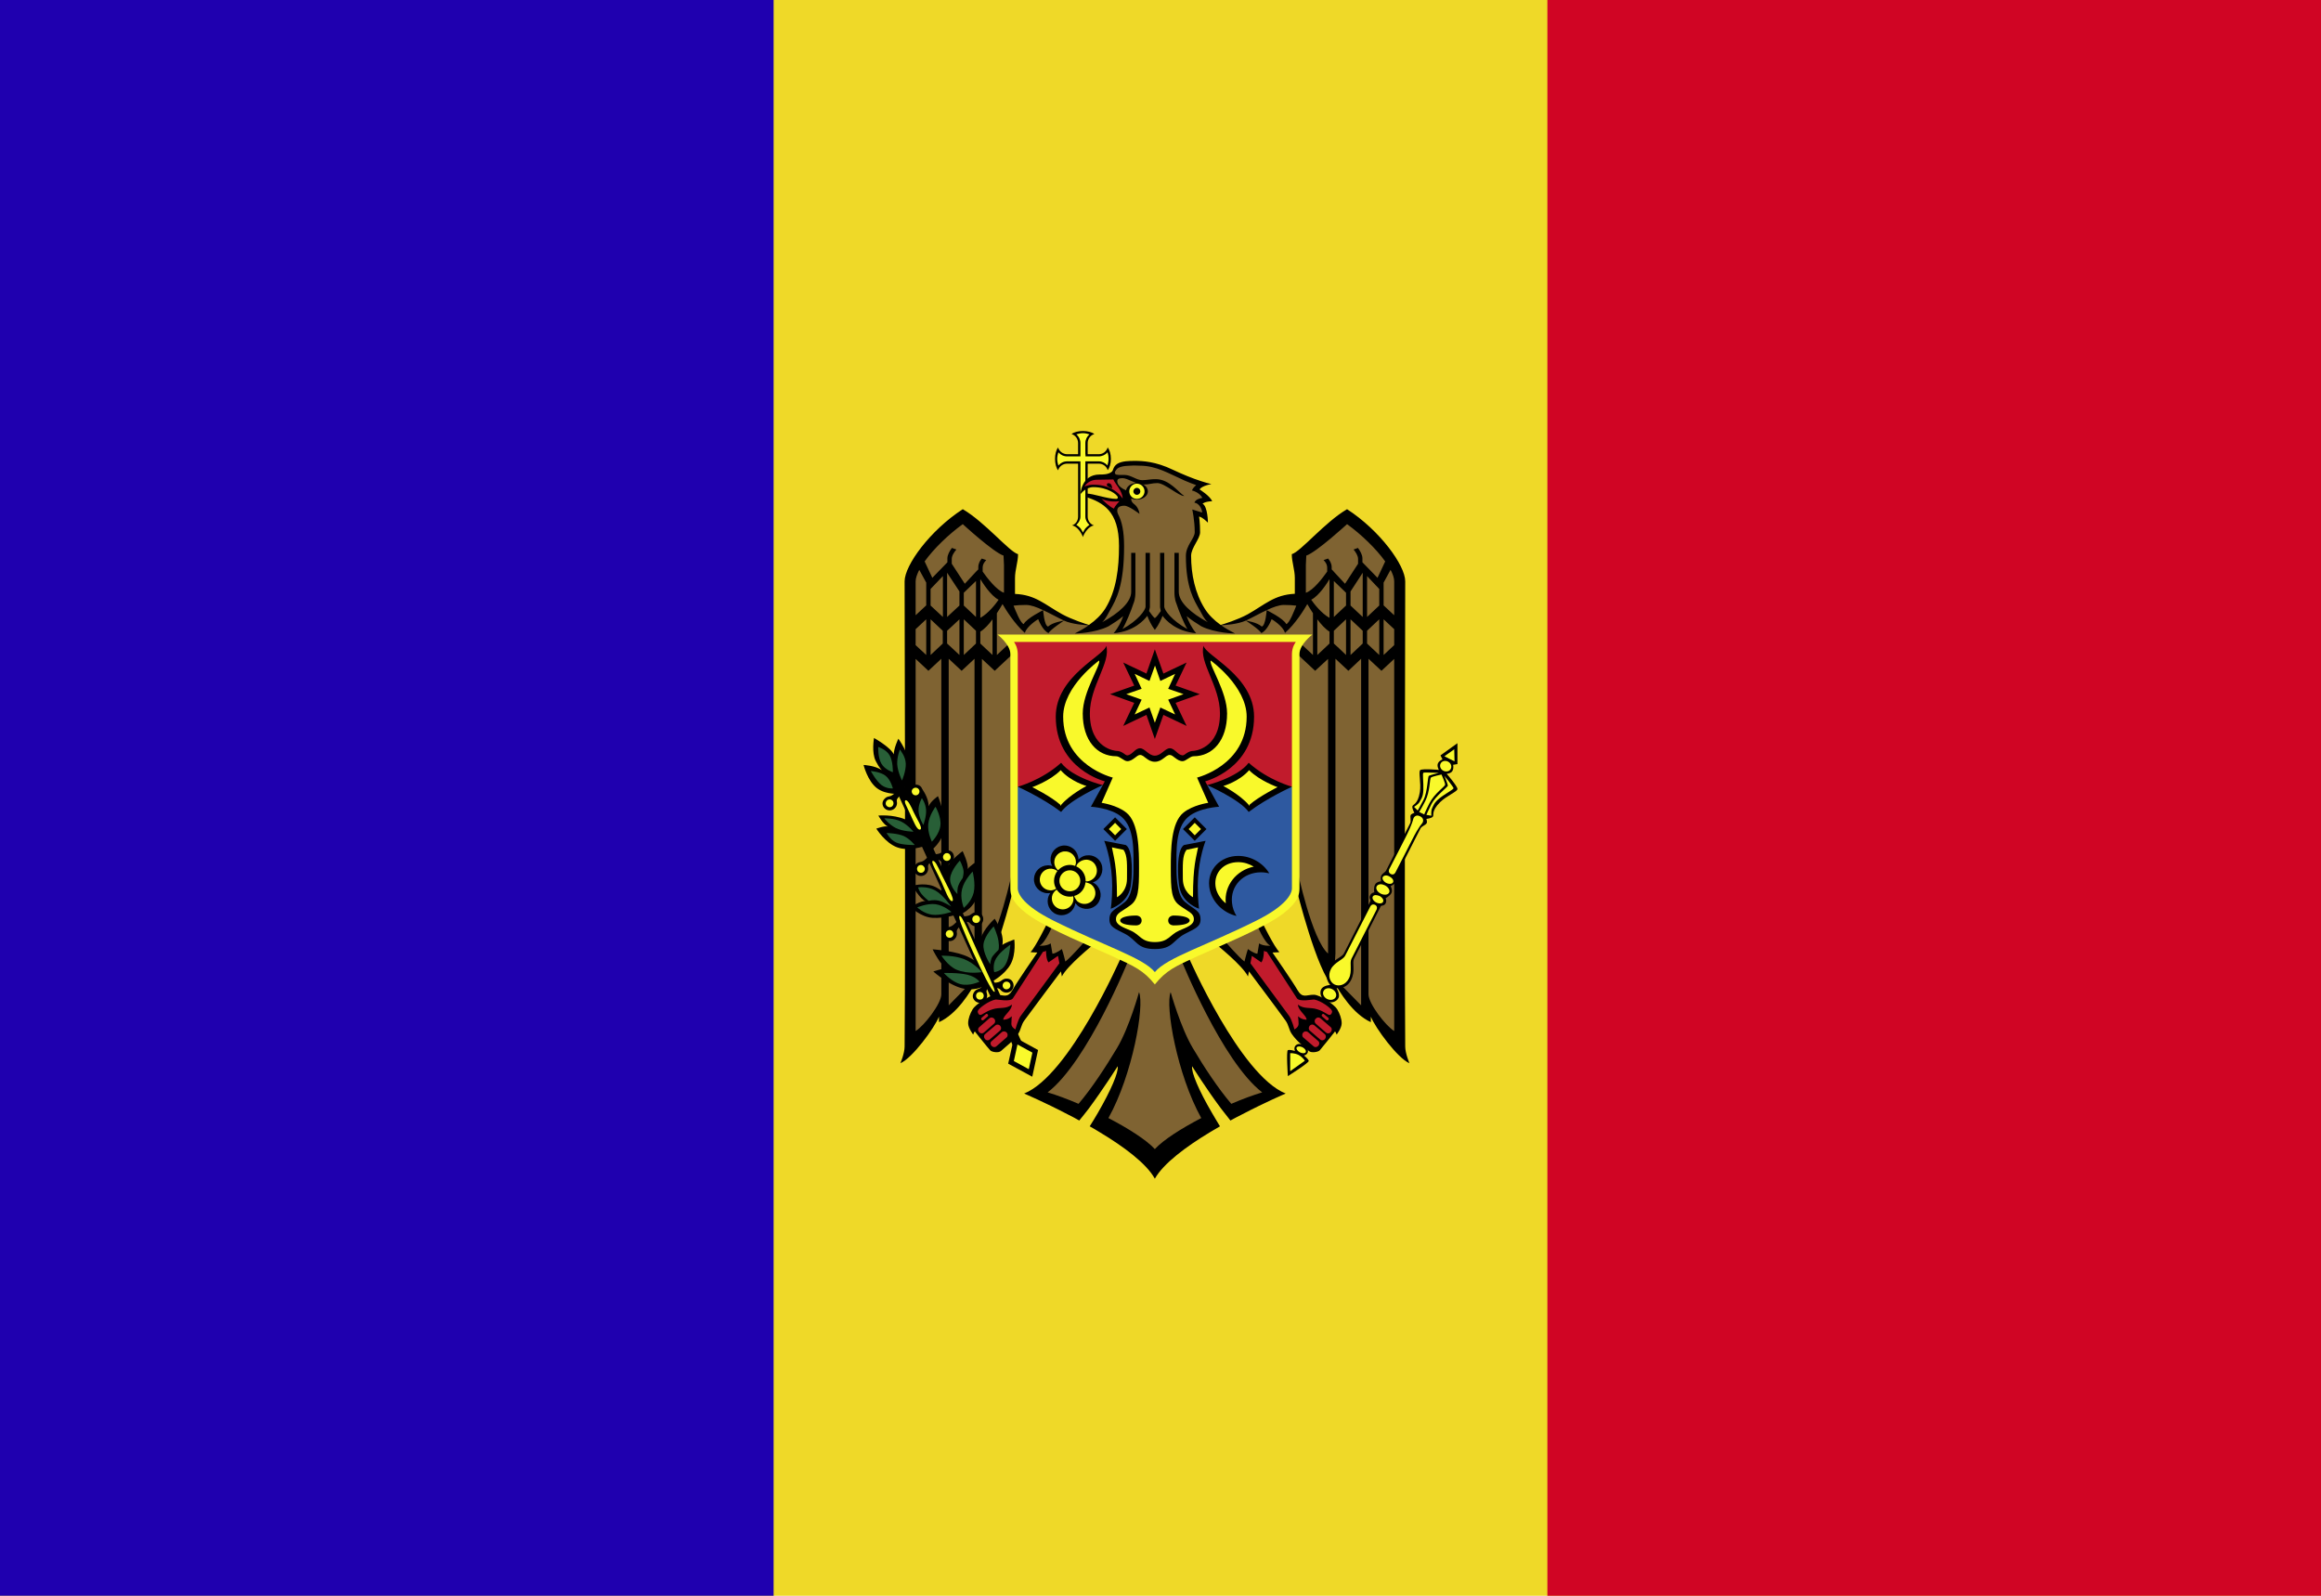 <?xml version="1.0" encoding="UTF-8"?>
<!DOCTYPE svg PUBLIC "-//W3C//DTD SVG 1.0//EN" "http://www.w3.org/TR/2001/REC-SVG-20010904/DTD/svg10.dtd">
<!-- Creator: CorelDRAW X6 -->
<svg xmlns="http://www.w3.org/2000/svg" xml:space="preserve" width="16px" height="11px" version="1.0" shape-rendering="geometricPrecision" text-rendering="geometricPrecision" image-rendering="optimizeQuality" fill-rule="evenodd" clip-rule="evenodd"
viewBox="0 0 16000 11000"
 xmlns:xlink="http://www.w3.org/1999/xlink">
 <g id="Layer_x0020_1">
  <polygon fill="#EFD928" points="0,11000 16000,11000 16000,0 0,0 "/>
  <polygon fill="#1F00AF" points="0,11000 5333,11000 5333,0 0,0 "/>
  <polygon fill="#D00524" points="10667,11000 16000,11000 16000,0 10667,0 "/>
  <path fill="black" d="M7465 2971c-33,0 -62,8 -78,21 26,8 45,33 45,62l0 77 -29 0 -46 0c-30,0 -55,-20 -63,-46 -13,16 -21,46 -21,78 0,33 8,62 21,79 8,-27 33,-46 63,-46l46 0 29 0 0 29 0 237 0 99c0,29 -17,52 -42,61 36,5 67,54 75,80 9,-27 40,-75 76,-80 -25,-9 -43,-32 -43,-61l0 -171 0 -165 0 -29 29 0 47 0c30,0 54,19 62,45 13,-16 22,-45 22,-78 0,-33 -9,-62 -22,-79 -8,27 -32,47 -62,47l-47 0 -29 0 0 -77c0,-29 19,-54 46,-62 -17,-13 -46,-21 -79,-21z"/>
  <path fill="#F9F92B" d="M7465 2986c-17,0 -32,4 -45,8 17,14 28,36 28,60l0 77c0,0 0,1 0,2l0 13 -12 0c-1,0 -2,0 -2,0l-8 0 -23 0 -46 0c-25,0 -46,-11 -61,-28 -4,13 -8,28 -8,45 0,17 4,33 8,46 15,-18 36,-29 61,-29l46 0 10 0 19 0 16 0c0,2 0,3 0,5l0 8c0,1 0,2 0,3l0 29 0 237 0 99c0,23 -12,42 -28,57 11,7 22,16 30,26 7,9 10,18 15,27 6,-9 9,-18 16,-27 8,-10 18,-18 29,-26 -16,-14 -28,-34 -28,-57l0 -171 0 -165 0 -4 0 -25 0 -16 13 0c1,0 2,0 3,0l29 0 47 0c24,0 45,11 60,28 4,-13 8,-28 8,-45 0,-17 -3,-32 -7,-45 -15,17 -37,28 -61,28l-47 0 -29 0c-1,0 -2,0 -3,0l-12 0 0 -13c0,-1 -1,-2 -1,-2l0 -77c0,-24 11,-45 28,-60 -13,-4 -28,-8 -45,-8z"/>
  <polygon fill="#7F6332" points="7523,4313 7397,4284 7133,4145 6967,4136 6955,3813 6636,3557 6311,3908 6264,4011 6279,7208 6490,6953 6534,6964 6752,6728 6936,6262 6991,6069 7240,6363 7146,6537 7232,6531 7239,6604 7318,6570 7339,6671 7512,6495 7753,6614 7296,7429 7133,7550 7427,7660 7728,7309 7685,7539 7595,7763 7962,7975 8360,7739 8164,7328 8228,7299 8486,7673 8768,7534 8402,7106 8161,6592 8415,6508 8588,6674 8614,6566 8705,6610 8694,6520 8785,6540 8674,6363 8958,6124 9138,6686 9402,6988 9458,6982 9651,7219 9649,3926 9293,3552 8948,3833 8963,4137 8808,4142 8577,4261 8448,4303 8387,4315 8308,4229 8202,4016 8195,3807 8260,3670 8248,3541 8307,3542 8269,3455 8321,3434 8243,3366 8271,3334 7978,3209 7755,3194 7694,3220 7665,3275 7724,3442 7661,3505 7723,3627 7726,3895 7676,4122 7575,4293 "/>
  <polygon fill="#C11B2C" points="7184,6543 6963,6880 6856,6877 6746,6929 6710,7049 6726,7105 6846,7234 6944,7179 7022,7095 7041,7020 7321,6656 7307,6565 7246,6604 7223,6530 "/>
  <polygon fill="#C11B2C" points="8597,6643 8892,7043 8922,7120 9051,7237 9090,7228 9233,7062 9201,6949 9068,6867 8967,6877 8743,6543 8704,6527 8688,6591 8623,6572 "/>
  <path fill="black" d="M7823 3177c-36,0 -90,0 -122,21 -29,20 -26,45 -36,53 -24,21 -65,20 -85,20 -127,0 -132,136 -132,136 0,0 33,-49 90,-49 96,0 168,52 168,72 0,8 -10,9 -10,9 -63,0 -157,-36 -207,-37l0 19c1,1 1,2 2,2 -1,0 -1,0 -2,0l0 3c112,39 225,94 225,337 0,153 -18,308 -94,431 -28,44 -66,81 -113,114 -20,-6 -117,-37 -185,-74 -121,-67 -183,-134 -325,-140l0 -109c0,-58 21,-110 21,-165 -60,-16 -227,-220 -381,-310 -226,146 -401,387 -401,497 0,0 7,2378 0,3207 0,47 -29,115 -29,115 82,-35 234,-242 266,-321l0 38c125,-57 216,-207 257,-284 1,11 3,39 3,39 111,-98 253,-675 253,-675l-7 -122c0,0 -99,472 -210,569l0 -2031 88 82 134 -125 0 -95 -119 111 0 -288c18,-27 30,-47 39,-63 19,33 82,136 154,199 13,-48 92,-95 92,-95 0,0 28,77 71,96 16,-27 107,-86 107,-86 0,0 -78,11 -110,41 -27,-6 -34,-113 -34,-113 0,0 -114,56 -134,96 -22,-6 -56,-92 -70,-127 21,-3 49,-5 86,-5 33,0 74,15 118,36 48,22 99,51 144,72 57,26 144,31 170,32 -29,21 -61,39 -96,57 0,0 137,-2 233,-50 35,-22 71,-44 101,-70 -13,37 -34,80 -66,118 142,-12 212,-93 232,-120 9,24 26,63 52,97 27,-34 44,-73 53,-97 20,27 91,108 232,120 -32,-38 -52,-81 -66,-118 31,26 66,48 101,70 96,48 233,50 233,50 -34,-18 -67,-36 -96,-57 24,-1 112,-6 170,-32 46,-21 96,-50 144,-72 44,-21 86,-36 118,-36 38,0 66,2 86,5 -14,35 -47,121 -69,127 -20,-40 -135,-96 -135,-96 0,0 -7,107 -34,113 -32,-30 -110,-41 -110,-41 0,0 92,59 107,86 43,-19 71,-96 71,-96 0,0 80,47 92,95 73,-63 135,-166 154,-199 10,17 22,38 39,63l0 288 -119 -111 0 95 134 125 89 -82 0 2031c-112,-97 -210,-569 -210,-569l-8 122c0,0 142,578 254,675 0,0 2,-28 2,-39 41,77 133,227 257,284l0 -38c32,79 184,286 266,321 0,0 -29,-68 -29,-115 -6,-829 0,-3207 0,-3207 0,-110 -175,-351 -401,-497 -154,90 -321,294 -381,310 0,55 21,107 21,165l0 108c-142,7 -205,74 -324,141 -69,38 -167,68 -187,74 -46,-33 -84,-70 -111,-114 -65,-104 -93,-233 -93,-363 0,-55 62,-117 62,-162 0,-67 -7,-108 -7,-108 23,3 61,42 61,42 0,0 -1,-112 -37,-131 0,0 14,-15 66,-17 -14,-36 -86,-81 -86,-81 3,-7 10,-12 19,-17 18,-10 43,-17 62,-20 -20,-5 -44,-11 -70,-20 -60,-19 -130,-48 -196,-79 -120,-58 -211,-61 -262,-61zm3 32c11,0 21,1 30,1 117,0 200,54 311,103 29,12 55,23 79,31 -15,13 -26,26 -29,37 0,0 49,10 72,51 0,0 -48,6 -55,33 26,2 52,36 53,68l-68 -21c0,0 17,75 17,157 0,42 -61,91 -61,162 0,222 57,308 96,376 16,27 28,58 55,82 -115,-62 -200,-138 -200,-209l0 -269 -30 0 0 269c0,52 12,76 12,76 18,56 55,144 77,180 -105,-57 -159,-129 -159,-155l0 -370 -29 0 0 375 5 26c-13,19 -29,41 -41,49 -11,-8 -27,-30 -40,-49l6 -26 0 -375 -30 0 0 370c0,26 -54,98 -159,155 22,-36 59,-124 77,-180 0,0 12,-24 12,-76l0 -269 -29 0 0 269c0,71 -85,147 -200,209 26,-24 38,-55 54,-82 43,-75 97,-170 97,-442 0,-102 -15,-171 -41,-220 -8,-16 -19,-59 43,-59 31,0 104,56 104,56 0,0 -3,-44 -40,-70 -6,-4 -17,-17 -17,-30 0,-9 17,-32 29,-37 8,-4 -125,-27 -125,-88 0,-12 8,-21 36,-21 36,0 95,44 147,44 39,0 55,-10 94,-10 49,0 150,92 185,89 -39,-24 -102,-116 -196,-116 -33,-1 -63,7 -94,7 -39,0 -78,-36 -120,-36 -28,0 -60,1 -65,-6 -8,-13 -1,-20 7,-31 14,-20 55,-26 95,-27 12,-1 24,-1 35,-1zm-1189 404l0 0c0,0 210,193 281,217l3 65 0 191c-51,-17 -116,-102 -147,-146l0 -26c0,-25 14,-43 25,-53l-31 -11c-12,14 -24,34 -24,60l0 15 -10 10 -6 6 -77 83 -90 -138 0 -33c0,-23 17,-48 32,-65l-31 -11c-15,20 -31,47 -31,72l0 27c-21,22 -104,107 -104,107 0,0 -42,-89 -53,-113 63,-88 166,-187 263,-257zm2649 0c97,70 200,169 263,257 -11,24 -53,113 -53,113 0,0 -82,-85 -104,-107l0 -27c0,-25 -16,-52 -31,-72l-30 11c14,17 31,42 31,65l0 33 -90 138 -77 -83 -5 -6 -10 -10 0 -15c0,-26 -13,-46 -25,-60l-31 11c11,10 25,28 25,53l0 26c-31,44 -95,129 -147,146l0 -191 3 -65c71,-24 281,-217 281,-217l0 0zm-2949 315l48 88 0 157 -73 68 0 -234c0,-22 10,-49 25,-79zm3249 0c16,30 25,57 25,79l0 234 -73 -68 0 -157 48 -88zm-3057 20l85 129 0 97 -85 79 0 -305zm2865 0l0 305 -84 -79 0 -97 84 -129zm-2894 23l0 282 -85 -79 0 -114 85 -89zm2924 0l84 89 0 114 -84 79 0 -282zm-2666 21c13,21 71,115 126,142 -19,28 -71,95 -126,125l0 -267zm2407 0l0 267c-55,-30 -107,-97 -126,-125 55,-27 114,-121 126,-142zm-2437 13l0 248 -84 -79 0 -88 84 -81zm2467 0l84 81 0 88 -84 79 0 -248zm-2810 264l0 246 -73 -68 0 -110 73 -68zm3153 0l73 68 0 110 -73 68 0 -246zm-3123 0l48 45 36 34 0 88 -36 34 -48 45 0 -246zm199 0l0 246 -48 -45 -37 -34 0 -88 37 -34 48 -45zm30 0l84 79 0 88 -36 34 -48 45 0 -246zm198 0l0 246 -48 -45 -36 -34 0 -82c29,-18 59,-50 84,-85zm2239 0c26,35 55,67 84,85l0 82 -36 34 -48 45 0 -246zm198 0l0 246 -47 -45 -37 -34 0 -88 84 -79zm31 0l48 45 36 34 0 88 -36 34 -48 45 0 -246zm198 0l0 246 -48 -45 -36 -34 0 -88 36 -34 48 -45zm-2968 272l89 83 89 -83 0 2032c0,0 6,101 10,166 -39,40 -188,191 -188,191l0 -2389zm2843 0l0 2389c0,0 -149,-151 -188,-191 4,-65 11,-166 11,-166l0 -2032 89 83 88 -83zm-2894 0l0 2313c0,65 -119,218 -177,253l0 -2565 88 82 89 -83zm2945 0l89 83 88 -82 0 2565c-58,-35 -177,-188 -177,-253l0 -2313zm-2212 1817c0,0 -85,174 -118,205 0,0 22,3 47,3 -15,22 -134,193 -171,258 -35,60 -60,33 -114,33 -44,0 -145,71 -161,100 -18,30 -31,66 -31,97 0,33 35,78 35,78 4,-16 11,-22 11,-22 0,0 92,116 106,130 10,12 57,20 74,5 42,-38 82,-65 119,-119 19,-28 20,-61 42,-91 74,-101 219,-294 253,-339 2,13 4,23 6,35 38,-76 219,-221 219,-221l-50 -33c0,0 -110,127 -145,151 0,0 -15,-63 -24,-86 0,0 -42,32 -65,32 0,0 -7,-42 -12,-71 -29,20 -77,16 -77,16 42,-21 92,-143 92,-143l-36 -18zm1479 0l-36 18c0,0 50,122 92,143 0,0 -48,4 -77,-16 -5,29 -12,71 -12,71 -23,0 -65,-32 -65,-32 -9,23 -24,86 -24,86 -35,-24 -145,-151 -145,-151l-50 33c0,0 182,145 219,221 2,-12 4,-22 7,-35 33,45 179,238 252,339 22,30 23,63 42,91 37,54 78,81 119,119 17,15 64,7 75,-5 13,-14 105,-130 105,-130 0,0 7,6 11,22 0,0 35,-45 35,-78 0,-31 -13,-67 -31,-97 -16,-29 -117,-100 -161,-100 -54,0 -78,27 -113,-33 -38,-65 -157,-236 -172,-258 25,0 48,-3 48,-3 -34,-31 -119,-205 -119,-205zm-1490 196c0,0 -1,59 17,80l65 -45c0,0 5,21 10,51 -28,38 -187,256 -266,362 -20,27 -37,94 -37,94 0,0 -28,-14 -28,-38 0,-24 3,-53 3,-53 0,0 -22,24 -59,24 0,-29 58,-61 60,-104 -44,33 -82,16 -133,32 -55,17 -70,40 -87,39 -10,-1 -19,-18 -15,-28 7,-19 75,-69 122,-78 12,-2 102,19 120,-9 74,-115 196,-302 207,-320 8,-1 15,-3 21,-7zm1502 0c5,4 12,6 20,7 12,18 133,205 207,320 19,28 109,7 120,9 48,9 116,59 122,78 4,10 -5,27 -15,28 -17,1 -32,-22 -87,-39 -51,-16 -89,1 -133,-32 3,43 60,75 60,104 -37,0 -59,-24 -59,-24 0,0 4,29 4,53 0,24 -29,38 -29,38 0,0 -17,-67 -37,-94 -79,-106 -238,-324 -266,-362 6,-30 10,-51 10,-51l65 45c18,-21 18,-80 18,-80zm-984 43c0,0 -355,815 -669,941 0,0 137,58 305,146 25,12 50,26 75,40 21,-26 44,-54 66,-83 100,-135 199,-291 199,-291 7,41 -47,166 -136,320 -18,30 -36,62 -57,94 23,13 46,26 68,40 167,100 323,216 381,321 59,-105 215,-221 381,-321 23,-14 46,-27 68,-40 -20,-32 -38,-64 -56,-94 -90,-154 -143,-279 -136,-320 0,0 98,156 199,291 22,29 44,57 65,83 26,-14 51,-28 76,-40 168,-88 305,-146 305,-146 -315,-126 -670,-941 -670,-941l-52 15c0,0 283,705 560,918 -63,19 -137,46 -213,79 -92,-108 -188,-254 -265,-384 -84,-140 -153,-386 -153,-386 -39,94 44,568 211,868 -138,72 -261,150 -320,214 -59,-64 -182,-142 -320,-214 167,-300 250,-774 211,-868 0,0 -68,246 -152,386 -78,130 -173,276 -265,384 -76,-33 -150,-60 -213,-79 277,-213 560,-918 560,-918l-53 -15zm-926 392c2,0 5,1 6,4 4,4 4,9 0,13l-29 25c-4,4 -10,3 -14,-1 -4,-4 -3,-10 1,-14l29 -25c2,-2 4,-3 7,-2zm2318 0c2,-1 4,0 6,2l30 25c4,4 4,10 0,14 -3,4 -10,5 -13,2l-30 -26c-4,-4 -4,-9 0,-13 2,-3 4,-4 7,-4zm-2287 25c7,0 15,3 20,9 9,10 8,25 -1,33l-71 62c-10,8 -24,7 -33,-4 -9,-10 -9,-24 1,-33l71 -62c3,-3 8,-4 13,-5zm2250 0c2,0 4,0 6,0 4,1 9,2 12,5l72 62c9,8 9,23 0,33 -8,11 -23,12 -33,4l-71 -62c-9,-8 -10,-23 -1,-33 4,-5 10,-8 15,-9zm-2210 49c7,-1 15,2 21,8 9,11 8,25 -1,33l-72 62c-9,8 -24,7 -32,-4 -9,-10 -9,-25 0,-33l72 -61c3,-3 8,-5 12,-5zm2169 0c3,-1 4,-1 6,0 5,0 9,2 12,5l72 61c9,8 9,23 1,33 -9,11 -24,12 -33,4l-72 -62c-9,-8 -9,-22 -1,-33 4,-4 10,-8 15,-8zm-2124 47c8,-1 15,2 21,8 9,10 8,25 -1,33l-71 62c-10,8 -24,6 -33,-4 -9,-10 -9,-25 1,-32l71 -63c4,-3 8,-4 12,-4zm2079 0c2,-1 4,0 6,0 4,0 8,1 12,4l72 63c9,7 9,22 0,32 -9,10 -23,12 -32,4l-72 -62c-9,-8 -9,-23 -1,-33 5,-5 10,-8 15,-8z"/>
  <polygon fill="black" points="6991,7148 7156,7238 7116,7422 6950,7332 "/>
  <path fill="black" d="M6219 5379l-60 27 675 1477 72 0 -687 -1504zm796 1742l-49 50 31 68 58 -28 -40 -90z"/>
  <polygon fill="#F9F92B" points="7014,7200 7117,7256 7092,7370 6989,7314 "/>
  <path fill="black" d="M6429 6544c0,0 57,117 100,133 -22,-6 -95,20 -95,20 0,0 128,115 236,122 92,7 137,-39 137,-39l-19 -98c0,0 -56,-68 -146,-99 -91,-32 -213,-39 -213,-39z"/>
  <path fill="black" d="M6857 6333c0,0 -78,68 -100,146 -21,77 14,165 14,165l66 123c0,0 91,-48 130,-121 39,-72 25,-170 25,-170 0,0 -72,26 -82,38 16,-80 -53,-181 -53,-181z"/>
  <path fill="black" d="M6605 6302c0,0 -89,30 -176,25 -82,-5 -151,-74 -151,-74 0,0 69,-46 102,-41 -37,-13 -91,-106 -91,-106 0,0 77,-23 145,2 68,26 127,100 127,100l44 94z"/>
  <path fill="black" d="M6636 5867c0,0 44,92 34,124 14,-21 66,-55 66,-55 0,0 31,150 1,242 -30,93 -122,128 -122,128l-102 -198c0,0 -15,-73 17,-131 32,-58 106,-110 106,-110l0 0z"/>
  <path fill="black" d="M6055 5622c0,0 97,-10 185,26 74,31 96,87 96,87l37 97c0,0 -106,39 -188,9 -83,-30 -144,-129 -144,-129 0,0 58,-22 80,-14 -32,-14 -66,-76 -66,-76z"/>
  <path fill="black" d="M6358 5441c0,0 43,55 44,117 11,-33 64,-70 64,-70 0,0 54,131 43,225 -12,93 -90,149 -90,149l-98 -186c0,0 -32,-76 -22,-134 9,-59 59,-101 59,-101z"/>
  <path fill="black" d="M6025 5087c0,0 -18,101 12,159 26,52 43,63 43,63 -50,-33 -127,-36 -127,-36 0,0 27,110 92,160 66,50 166,38 166,38 0,0 66,-88 62,-183 -5,-95 -80,-196 -80,-196 0,0 -30,61 -32,108 -20,-48 -136,-113 -136,-113z"/>
  <path fill="#285F37" d="M6054 5149c0,0 -3,73 22,115 24,42 79,59 79,59 0,0 2,-74 -22,-116 -24,-42 -79,-58 -79,-58z"/>
  <path fill="#285F37" d="M6003 5315c0,0 64,4 101,32 37,28 51,88 51,88 0,0 -42,4 -79,-24 -37,-29 -73,-96 -73,-96z"/>
  <path fill="#285F37" d="M6204 5166c0,0 -21,49 -19,102 3,52 33,112 33,112 0,0 28,-64 26,-116 -3,-53 -33,-83 -40,-98z"/>
  <path fill="#285F37" d="M6096 5641c0,0 32,43 80,67 48,24 121,25 121,25 0,0 -37,-46 -85,-70 -48,-24 -116,-22 -116,-22z"/>
  <path fill="#285F37" d="M6112 5742c0,0 23,46 65,65 43,20 129,18 129,18 0,0 -33,-42 -76,-62 -42,-19 -118,-21 -118,-21z"/>
  <path fill="#285F37" d="M6355 5502c0,0 -25,41 -23,88 2,46 33,97 33,97 0,0 22,-58 19,-104 -3,-47 -29,-81 -29,-81z"/>
  <path fill="#285F37" d="M6449 5561c0,0 -44,58 -50,119 -6,60 25,122 25,122 0,0 53,-53 59,-113 6,-60 -34,-128 -34,-128z"/>
  <path fill="#285F37" d="M6329 6117c0,0 5,22 23,45 18,23 50,48 50,48 0,0 30,-10 67,-2 38,8 88,41 88,41 0,0 -54,-80 -110,-111 -56,-31 -118,-21 -118,-21z"/>
  <path fill="#285F37" d="M6323 6255c0,0 69,-30 127,-22 57,8 109,53 109,53 0,0 -78,27 -135,19 -57,-8 -101,-50 -101,-50z"/>
  <path fill="#285F37" d="M6617 5932c0,0 -62,65 -67,122 -5,56 50,109 50,109 0,0 -3,-36 7,-60 9,-24 29,-50 29,-50 0,0 9,-29 6,-52 -5,-33 -25,-69 -25,-69z"/>
  <path fill="#285F37" d="M6705 6008c0,0 -58,58 -73,121 -16,62 12,129 12,129 0,0 52,-41 68,-104 15,-63 -7,-146 -7,-146z"/>
  <path fill="#285F37" d="M6850 6386c0,0 26,54 33,100 7,46 0,62 0,62 0,0 -27,26 -39,42 -16,20 -18,57 -18,57 0,0 -54,-81 -46,-140 8,-59 70,-121 70,-121z"/>
  <path fill="#285F37" d="M6965 6512c0,0 -70,46 -98,94 -28,47 -13,95 -13,95 0,0 50,-4 77,-51 28,-47 34,-138 34,-138z"/>
  <path fill="#285F37" d="M6507 6707c0,0 100,-3 162,12 61,15 83,48 83,48 0,0 -69,33 -130,17 -61,-15 -116,-77 -115,-77z"/>
  <path fill="#285F37" d="M6490 6588c0,0 45,70 103,96 81,34 175,17 175,17 0,0 -51,-62 -121,-89 -70,-28 -157,-24 -157,-24z"/>
  <path fill="black" d="M6812 6776l3 36c60,0 69,-5 84,13 11,13 35,24 60,13 24,-11 35,-41 24,-65 -11,-25 -34,-30 -56,-26 -14,3 -22,13 -34,19 -22,12 -81,10 -81,10z"/>
  <path fill="#F9F92B" d="M6963 6782l0 0c6,14 0,29 -14,35 -13,6 -29,1 -35,-13 0,0 0,0 0,0 -6,-13 0,-29 13,-35 14,-6 30,0 36,13l0 0z"/>
  <path fill="black" d="M6807 6748l29 21c-31,52 -41,56 -33,79 5,16 2,42 -21,57 -22,15 -53,8 -68,-14 -15,-22 -7,-44 8,-61 9,-10 23,-12 34,-18 21,-13 51,-64 51,-64z"/>
  <path fill="#F9F92B" d="M6733 6879c0,0 0,0 0,0 8,12 24,15 37,8 12,-9 15,-25 7,-38l0 0 0 0c-8,-12 -25,-15 -37,-7 -12,8 -15,25 -7,37l0 0z"/>
  <path fill="black" d="M6603 6318l3 36c60,1 69,-5 84,14 11,13 35,24 60,13 24,-12 35,-41 24,-66 -11,-24 -34,-30 -56,-25 -13,2 -22,13 -34,19 -22,11 -81,9 -81,9z"/>
  <path fill="#F9F92B" d="M6754 6325l0 0c6,13 0,29 -13,35 -14,6 -30,0 -36,-13l0 0c-6,-14 0,-29 13,-35 14,-7 30,-1 36,13l0 0z"/>
  <path fill="black" d="M6616 6331l25 26c-39,46 -49,49 -45,73 3,16 -5,41 -29,53 -25,11 -54,0 -65,-25 -12,-24 -1,-45 17,-59 11,-8 25,-8 36,-13 23,-9 61,-55 61,-55z"/>
  <path fill="#F9F92B" d="M6522 6449l0 0c6,13 22,19 35,13 14,-6 19,-22 13,-35l0 0 0 0c-6,-14 -22,-20 -35,-13 -14,6 -19,22 -13,35 0,0 0,0 0,0l0 0z"/>
  <path fill="black" d="M6401 5890l3 37c60,0 69,-6 84,13 10,13 35,24 60,13 24,-12 35,-41 24,-66 -11,-24 -34,-29 -56,-25 -14,2 -23,13 -34,19 -22,11 -81,9 -81,9z"/>
  <path fill="#F9F92B" d="M6551 5897l0 0c7,13 1,29 -13,35 -13,6 -29,0 -35,-13l0 0 0 0c-6,-14 0,-29 13,-36 14,-6 30,0 35,14l0 0z"/>
  <path fill="black" d="M6418 5883l25 26c-39,46 -49,48 -45,72 3,16 -5,42 -29,53 -25,11 -54,0 -65,-24 -12,-25 -1,-45 17,-59 11,-9 25,-8 37,-13 23,-9 60,-55 60,-55z"/>
  <path fill="#F9F92B" d="M6324 6001l0 0c6,13 22,19 36,13 13,-6 19,-22 13,-35l-1 0c-6,-14 -21,-20 -35,-14 -13,6 -19,22 -13,35l0 1z"/>
  <path fill="black" d="M6186 5439l2 36c60,0 69,-6 85,13 10,13 34,24 59,13 24,-12 36,-41 24,-66 -11,-24 -34,-29 -56,-25 -13,3 -22,13 -33,19 -22,12 -81,10 -81,10z"/>
  <path fill="#F9F92B" d="M6336 5445l0 0c6,13 0,29 -13,35 -14,6 -29,0 -35,-13l0 0c-7,-13 -1,-29 13,-35 13,-6 29,0 35,13l0 0z"/>
  <path fill="black" d="M6202 5431l26 26c-39,46 -50,48 -45,72 3,16 -5,42 -30,53 -24,11 -54,0 -65,-24 -11,-25 0,-45 18,-59 10,-9 24,-8 36,-13 23,-9 60,-55 60,-55z"/>
  <path fill="#F9F92B" d="M6108 5549l0 0c7,13 23,19 36,13 13,-6 19,-22 13,-36l0 0c-6,-13 -22,-19 -35,-13 -14,6 -20,23 -14,36l0 0z"/>
  <path fill="#F9F92B" d="M6565 6211c-21,9 -53,-84 -77,-136 -24,-53 -73,-134 -59,-140 15,-7 35,35 60,89 25,54 97,179 76,187z"/>
  <path fill="#F9F92B" d="M6344 5718c-22,8 -45,-53 -69,-105 -23,-52 -47,-89 -33,-96 15,-7 38,40 57,83 19,41 65,109 45,118z"/>
  <path fill="#F9F92B" d="M6856 6837c-17,5 -91,-150 -151,-280 -59,-131 -104,-237 -90,-243 16,-7 64,116 124,247 59,131 129,273 117,276z"/>
  <polygon fill="#2E59A0" points="6986,5357 6989,6153 7048,6247 7418,6452 7892,6669 7954,6734 8363,6510 8844,6283 8935,6143 8935,5361 "/>
  <path fill="#C11B2C" d="M6963 4399l25 72 -6 914 34 38 282 33 304 -44c0,0 176,27 298,46 0,0 4,18 4,18 0,0 44,-7 58,-9 14,2 57,9 57,9 1,0 4,-18 4,-18 122,-19 299,-46 299,-46l304 44 281 -33 34 -38 -6 -914 25 -72 -337 3c0,0 -385,4 -661,7 -277,-3 -662,-7 -662,-7l-337 -3z"/>
  <polygon fill="#F9F92B" points="7061,5418 7213,5358 7318,5275 7392,5353 7539,5413 7419,5482 7313,5574 7222,5505 "/>
  <polygon fill="#F9F92B" points="8604,5280 8535,5353 8388,5413 8526,5500 8613,5579 8710,5500 8866,5422 8705,5358 "/>
  <polygon fill="#F9F92B" points="7961,4527 7915,4664 7782,4600 7842,4734 7713,4784 7842,4830 7787,4963 7911,4899 7961,5037 8012,4899 8136,4954 8081,4830 8209,4784 8085,4729 8140,4596 8012,4660 "/>
  <polygon fill="#F9F92B" points="8315,4504 8356,4651 8420,4839 8430,5018 8356,5147 8223,5202 8149,5225 8062,5179 7966,5238 7860,5174 7773,5234 7718,5197 7621,5183 7511,5069 7488,4862 7621,4495 7456,4628 7313,4821 7313,5073 7415,5243 7598,5363 7649,5377 7561,5537 7713,5583 7791,5661 7832,5817 7823,6153 7777,6231 7677,6299 7672,6364 7782,6433 7878,6511 8021,6515 8145,6428 8251,6368 8223,6277 8113,6189 8090,5923 8122,5657 8283,5555 8365,5528 8278,5363 8411,5317 8558,5188 8627,4931 8586,4775 8485,4646 "/>
  <polygon fill="#F9F92B" points="7686,5654 7750,5718 7690,5778 7628,5716 "/>
  <polygon fill="#F9F92B" points="8239,5647 8175,5714 8232,5776 8301,5716 "/>
  <polygon fill="#F9F92B" points="8285,5817 8170,5845 8140,5911 8138,6095 8186,6199 8251,6226 8241,5985 "/>
  <polygon fill="#F9F92B" points="7639,5820 7681,6024 7681,6222 7738,6180 7777,6090 7785,5935 7755,5840 "/>
  <polygon fill="#F9F92B" points="8694,5983 8560,5919 8432,5946 8365,6024 8359,6150 8453,6261 8475,6267 8473,6148 8574,6010 "/>
  <polygon fill="#F9F92B" points="7426,5939 7412,5884 7341,5843 7281,5865 7252,5928 7268,5983 7206,5976 7155,6024 7148,6088 7182,6129 7231,6146 7258,6143 7235,6201 7254,6258 7311,6290 7376,6274 7410,6210 7465,6247 7532,6233 7575,6166 7546,6104 7513,6079 7559,6054 7578,5978 7516,5907 7456,5916 "/>
  <path fill="black" d="M7626 4451c-9,67 -348,207 -348,489 0,361 338,446 338,446l-14 26 -82 149c0,0 139,7 213,71 89,76 81,237 81,354 0,93 -12,191 -59,231 -64,54 -107,58 -107,121 0,53 40,64 107,99 84,44 80,105 206,105 126,0 123,-61 208,-105 66,-35 107,-46 107,-99 0,-63 -44,-67 -107,-121 -48,-40 -59,-138 -59,-231 0,-117 -9,-278 80,-354 74,-64 214,-71 214,-71l-82 -149 -14 -26c0,0 337,-85 337,-446 0,-282 -338,-422 -348,-489 -33,116 113,277 113,467 0,247 -182,258 -182,258 -42,0 -59,31 -76,31 -36,-4 -53,-49 -88,-49 -33,0 -59,51 -103,51 -43,0 -69,-51 -102,-51 -35,0 -52,45 -88,49 -16,0 -33,-31 -76,-31 0,0 -182,-11 -182,-258 0,-190 146,-351 113,-467zm696 961c0,0 227,100 286,185 129,-98 299,-174 299,-174 0,0 -163,-43 -299,-165 -78,103 -286,154 -286,154zm-720 0c0,0 -209,-51 -287,-154 -136,122 -299,165 -299,165 0,0 170,76 299,174 60,-85 287,-185 287,-185zm359 -936l-58 167 -160 -76 76 159 -167 59 167 60 -76 159 160 -76 58 166 59 -166 160 76 -76 -159 167 -60 -167 -59 76 -159 -160 76 -59 -167zm-384 77c14,30 -113,214 -113,365 0,186 99,295 231,295 25,0 53,34 76,34 39,0 65,-43 88,-43 30,0 50,47 102,47 52,0 73,-47 103,-47 24,0 49,43 88,43 24,0 51,-34 76,-34 132,0 231,-109 231,-295 0,-151 -127,-335 -113,-365 0,0 248,177 248,387 0,337 -342,420 -342,420l77 174c0,0 -106,15 -171,68 -86,69 -87,257 -87,384 0,150 5,214 59,254 58,43 100,53 100,96 0,39 -44,54 -102,79 -65,29 -72,79 -167,79 -95,0 -100,-50 -166,-79 -58,-25 -102,-40 -102,-79 0,-43 43,-53 100,-96 54,-40 59,-104 59,-254 0,-127 -1,-315 -87,-384 -65,-53 -171,-68 -171,-68l77 -174c0,0 -342,-83 -342,-420 0,-210 248,-387 248,-387zm385 35l37 106 102 -49 -48 103 106 37 -106 38 48 102 -102 -48 -38 105 -37 -105 -102 48 48 -102 -106 -38 106 -37 -48 -103 102 49 38 -106zm-650 721c69,79 178,109 178,109 0,0 -114,59 -175,130l0 4c0,-1 -1,-1 -2,-2 -1,2 -2,3 -4,5 0,0 0,-7 0,-8 -64,-57 -193,-121 -193,-121 0,0 123,-43 196,-117zm1299 0c73,74 196,117 196,117 0,0 -128,64 -193,121l0 8c-1,-2 -3,-3 -4,-5 -1,1 -1,1 -2,2l0 -4c-61,-71 -175,-130 -175,-130 0,0 109,-30 178,-109zm-924 325l-81 81 81 81 81 -81 -81 -81zm549 0l-81 81 81 81 81 -81 -81 -81zm-549 38l42 43 -42 43 -43 -43 43 -43zm549 0l43 43 -43 43 -42 -43 42 -43zm-624 124c16,40 55,163 55,312 0,102 -10,156 -10,156 0,0 114,-34 137,-150 10,-54 22,-255 -33,-289l-149 -29zm699 0l-149 29c-55,34 -43,235 -32,289 22,116 136,150 136,150 0,0 -9,-54 -9,-156 0,-149 38,-272 54,-312zm-977 32c-6,1 -13,1 -19,3 -52,13 -83,65 -70,117 2,8 5,15 9,22 -7,-3 -15,-4 -24,-5 -3,0 -6,0 -10,0 -48,2 -89,40 -92,90 -4,53 36,98 89,102 8,0 16,0 23,-1 -4,6 -8,13 -11,20 -20,49 4,106 53,126 50,20 106,-5 125,-54 3,-8 5,-15 6,-23 5,6 10,12 16,18 41,34 102,28 136,-12 34,-41 29,-101 -12,-136 -6,-5 -13,-9 -20,-12 8,-3 15,-6 21,-10 45,-28 59,-88 31,-133 -20,-31 -54,-47 -88,-44 -15,0 -30,5 -44,14 -7,5 -13,9 -19,15 0,-8 0,-16 -3,-24 -11,-45 -52,-74 -97,-73zm331 13l80 17c29,41 24,107 24,199 0,93 -69,128 -69,128 0,-223 -23,-276 -35,-344zm594 0c-12,68 -35,121 -35,344 0,0 -70,-35 -70,-128 0,-92 -5,-158 25,-199l80 -17zm-919 28c34,-2 66,21 75,56 2,9 2,17 2,25 -1,6 -3,13 -5,19 -12,-4 -24,-7 -37,-7 -32,0 -61,15 -81,37 -6,-5 -10,-10 -14,-16 -4,-6 -8,-13 -10,-22 -10,-40 15,-80 54,-90 6,-2 11,-2 16,-2zm1196 31c-123,0 -213,94 -200,210 10,98 90,181 188,204 -17,-27 -28,-58 -31,-90 -13,-117 77,-211 200,-211 20,0 39,3 57,7 -43,-71 -125,-120 -214,-120zm-1046 26c24,1 47,13 60,35 22,35 12,82 -23,103 -7,5 -15,8 -23,10 -7,2 -14,2 -20,1 0,-1 0,-2 0,-3 0,-45 -27,-83 -65,-100 2,-7 6,-13 10,-19 5,-6 11,-11 18,-15 13,-8 28,-12 43,-12zm1046 17c39,0 76,12 107,31 -119,24 -206,130 -193,253 -38,-31 -66,-74 -71,-121 -10,-92 57,-163 157,-163zm-1288 45c9,1 17,3 24,6 6,3 12,6 17,10 -14,19 -23,43 -23,68 0,20 5,38 15,54 -7,4 -13,7 -21,9 -7,2 -14,3 -22,2 -41,-2 -73,-38 -70,-79 3,-42 39,-73 80,-70zm127 11c40,0 72,33 72,73 0,40 -32,72 -72,72 -40,0 -72,-32 -72,-72 0,-40 32,-73 72,-73zm108 83c7,1 14,3 21,6 8,2 14,6 21,11 31,27 35,74 9,105 -27,32 -74,36 -106,10 -6,-6 -11,-13 -15,-20 -4,-5 -6,-11 -8,-18 43,-11 74,-49 78,-94zm-198 51c19,29 52,48 90,48 8,0 16,-1 23,-3 2,7 2,14 2,21 0,8 -2,15 -5,23 -15,38 -59,57 -97,41 -38,-15 -57,-59 -42,-97 3,-7 8,-14 13,-20 4,-6 10,-10 16,-13zm547 178c-67,0 -110,14 -110,34 0,21 43,34 110,34 18,0 38,-10 38,-34 0,-23 -20,-34 -38,-34zm259 0c-18,0 -38,11 -38,34 0,24 20,34 38,34 67,0 110,-13 110,-34 0,-20 -43,-34 -110,-34z"/>
  <path fill="#F9F92B" d="M6876 4374c0,0 89,67 89,135l0 1403 0 212c0,43 13,71 34,98 21,29 65,69 111,99 143,93 381,190 562,272 150,69 211,96 289,193 78,-97 140,-124 290,-193 181,-82 419,-179 562,-272 46,-30 90,-70 111,-99 21,-27 34,-55 34,-98l0 -212 0 -1403c0,-68 89,-135 89,-135l-95 0 -56 0 -935 0 -935 0 -55 0 -95 0zm114 51l36 0 935 0 935 0 37 0c0,0 -27,32 -27,84l0 1403 0 212c0,35 -36,118 -247,223 -349,174 -617,255 -698,354 -80,-99 -348,-180 -697,-354 -211,-105 -248,-187 -248,-223l0 -212 0 -1403c0,-52 -26,-84 -26,-84z"/>
  <path fill="black" d="M7913 3387c0,31 -34,57 -76,57 -41,0 -75,-26 -75,-57 0,-32 34,-58 75,-58 42,0 76,26 76,58l0 0z"/>
  <path fill="#C11B2C" d="M7476 3354c0,0 24,-47 87,-47 26,0 112,-2 112,-2 12,30 64,80 64,132 0,0 -53,-96 -201,-96 -38,0 -62,13 -62,13z"/>
  <path fill="black" d="M7667 3367c0,0 -37,-12 -37,-24 0,-16 18,-16 29,-4 7,8 8,28 8,28z"/>
  <path fill="#C11B2C" d="M7717 3455c0,0 -32,33 -38,51 -32,-12 -86,-68 -86,-68 0,0 46,27 124,17z"/>
  <path fill="black" d="M10047 5123l-117 84 14 28c0,0 -22,7 -31,26 -10,19 6,46 6,46 0,0 -110,-10 -128,1 -15,11 7,87 -3,152 -15,90 -50,82 -52,100 -1,17 14,43 14,43 0,0 -21,7 -25,15 -7,14 5,40 -4,57 -48,94 -119,234 -166,326 -6,12 -24,17 -33,35 -8,16 -1,39 -1,39 0,0 -32,2 -42,23 -12,23 -5,53 -5,53 0,0 -20,2 -29,21 -11,21 7,31 2,40 -63,124 -137,270 -182,359 -17,33 -76,39 -109,105 -33,65 14,113 14,113 0,0 -49,4 -62,30 -13,25 -3,65 32,83 36,18 74,3 87,-23 13,-25 -13,-67 -13,-67 0,0 66,9 99,-55 34,-67 5,-117 22,-150 45,-89 120,-235 183,-359 5,-9 23,-1 34,-21 9,-19 0,-36 0,-36 0,0 28,-13 40,-35 10,-21 -6,-48 -6,-48 0,0 23,-8 31,-24 9,-18 2,-34 9,-47 47,-92 118,-232 166,-326 9,-17 36,-23 43,-37 5,-8 -2,-29 -2,-29 0,0 30,-3 43,-14 13,-12 -14,-36 51,-101 46,-46 121,-73 120,-92 -1,-20 -74,-104 -74,-104 0,0 31,-2 40,-21 10,-19 4,-41 4,-41l30 -5 0 -144zm-1093 2073c-15,2 -24,11 -27,17 -5,9 -5,21 0,32 0,0 -37,-12 -49,-6 -12,6 0,179 0,179 0,0 146,-92 144,-105 -3,-14 -33,-37 -33,-37 11,-2 21,-10 25,-19 5,-9 6,-36 -28,-53 -12,-6 -23,-8 -32,-8z"/>
  <path fill="#F9F92B" d="M10025 5165l-68 48 35 18 35 17 -2 -83zm-66 80c-12,1 -23,8 -28,18 -9,18 -1,40 19,50 20,10 42,4 51,-13 9,-18 1,-40 -19,-50 -7,-4 -15,-5 -23,-5zm-128 80c-10,0 -18,1 -19,2 -7,4 2,67 0,120 -2,50 -18,64 -26,81 -9,16 -38,34 -38,34l25 25c0,0 15,-25 40,-73 29,-57 28,-161 37,-166 7,-5 68,-20 68,-20 0,0 -56,-3 -87,-3zm106 14c0,0 -64,13 -73,21 -9,9 -5,95 -39,162 -28,55 -42,75 -42,75l18 9 17 8c0,0 8,-22 36,-77 34,-67 106,-115 108,-127 2,-12 -25,-71 -25,-71zm20 9c0,0 24,58 24,67 0,10 -83,70 -113,127 -24,48 -35,75 -35,75l34 6c0,0 -3,-35 5,-51 9,-17 12,-38 51,-69 41,-33 98,-61 97,-70 0,-8 -63,-85 -63,-85zm-189 274c-11,1 -18,8 -23,16 -6,13 -3,29 -53,129 -22,43 -31,61 -55,108 -25,47 -60,116 -60,116 0,0 -12,22 11,34 22,11 32,-12 32,-12 0,0 35,-69 60,-117 24,-46 33,-65 55,-108 50,-99 66,-106 72,-118 7,-14 5,-32 -17,-43 -9,-4 -16,-6 -22,-5zm-217 413c-9,1 -16,5 -19,11 -6,12 5,30 24,40 20,10 41,8 47,-4 7,-12 -5,-30 -24,-40 -10,-6 -20,-8 -28,-7zm-30 60c-14,0 -26,5 -31,15 -8,15 4,38 28,50 24,12 50,9 58,-7 8,-15 -5,-38 -29,-50 -9,-4 -17,-7 -26,-8zm-40 75c-8,1 -15,4 -18,11 -6,12 5,30 24,40 20,10 41,8 47,-4 7,-12 -4,-30 -24,-41 -10,-4 -20,-6 -29,-6zm-17 65c-12,1 -18,14 -18,14 0,0 -128,250 -173,339 -14,28 -74,45 -98,92 -24,46 -7,90 24,106 31,16 77,4 100,-42 24,-47 3,-106 17,-134 45,-89 173,-339 173,-339 0,0 12,-22 -10,-34 -6,-2 -11,-3 -15,-2zm-307 577c-14,0 -27,7 -33,19 -10,18 1,43 24,55 24,12 50,6 60,-12 10,-19 -2,-44 -25,-56 -9,-4 -18,-7 -26,-6zm-203 401c-7,1 -13,3 -16,8 -4,9 6,24 23,33 17,9 35,8 40,-1 5,-10 -5,-25 -22,-34 -9,-4 -17,-6 -25,-6zm-60 47l0 124 101 -72c0,0 -14,-24 -43,-40 -30,-15 -58,-12 -58,-12z"/>
  <path fill="#F9F92B" d="M7890 3387c0,29 -24,52 -53,52 -29,0 -52,-23 -52,-52 0,-29 23,-53 52,-53 29,0 53,24 53,53l0 0z"/>
  <path fill="black" d="M7861 3387c0,13 -10,24 -24,24 -13,0 -24,-11 -24,-24 0,-13 11,-24 24,-24 14,0 24,11 24,24z"/>
 </g>
</svg>
